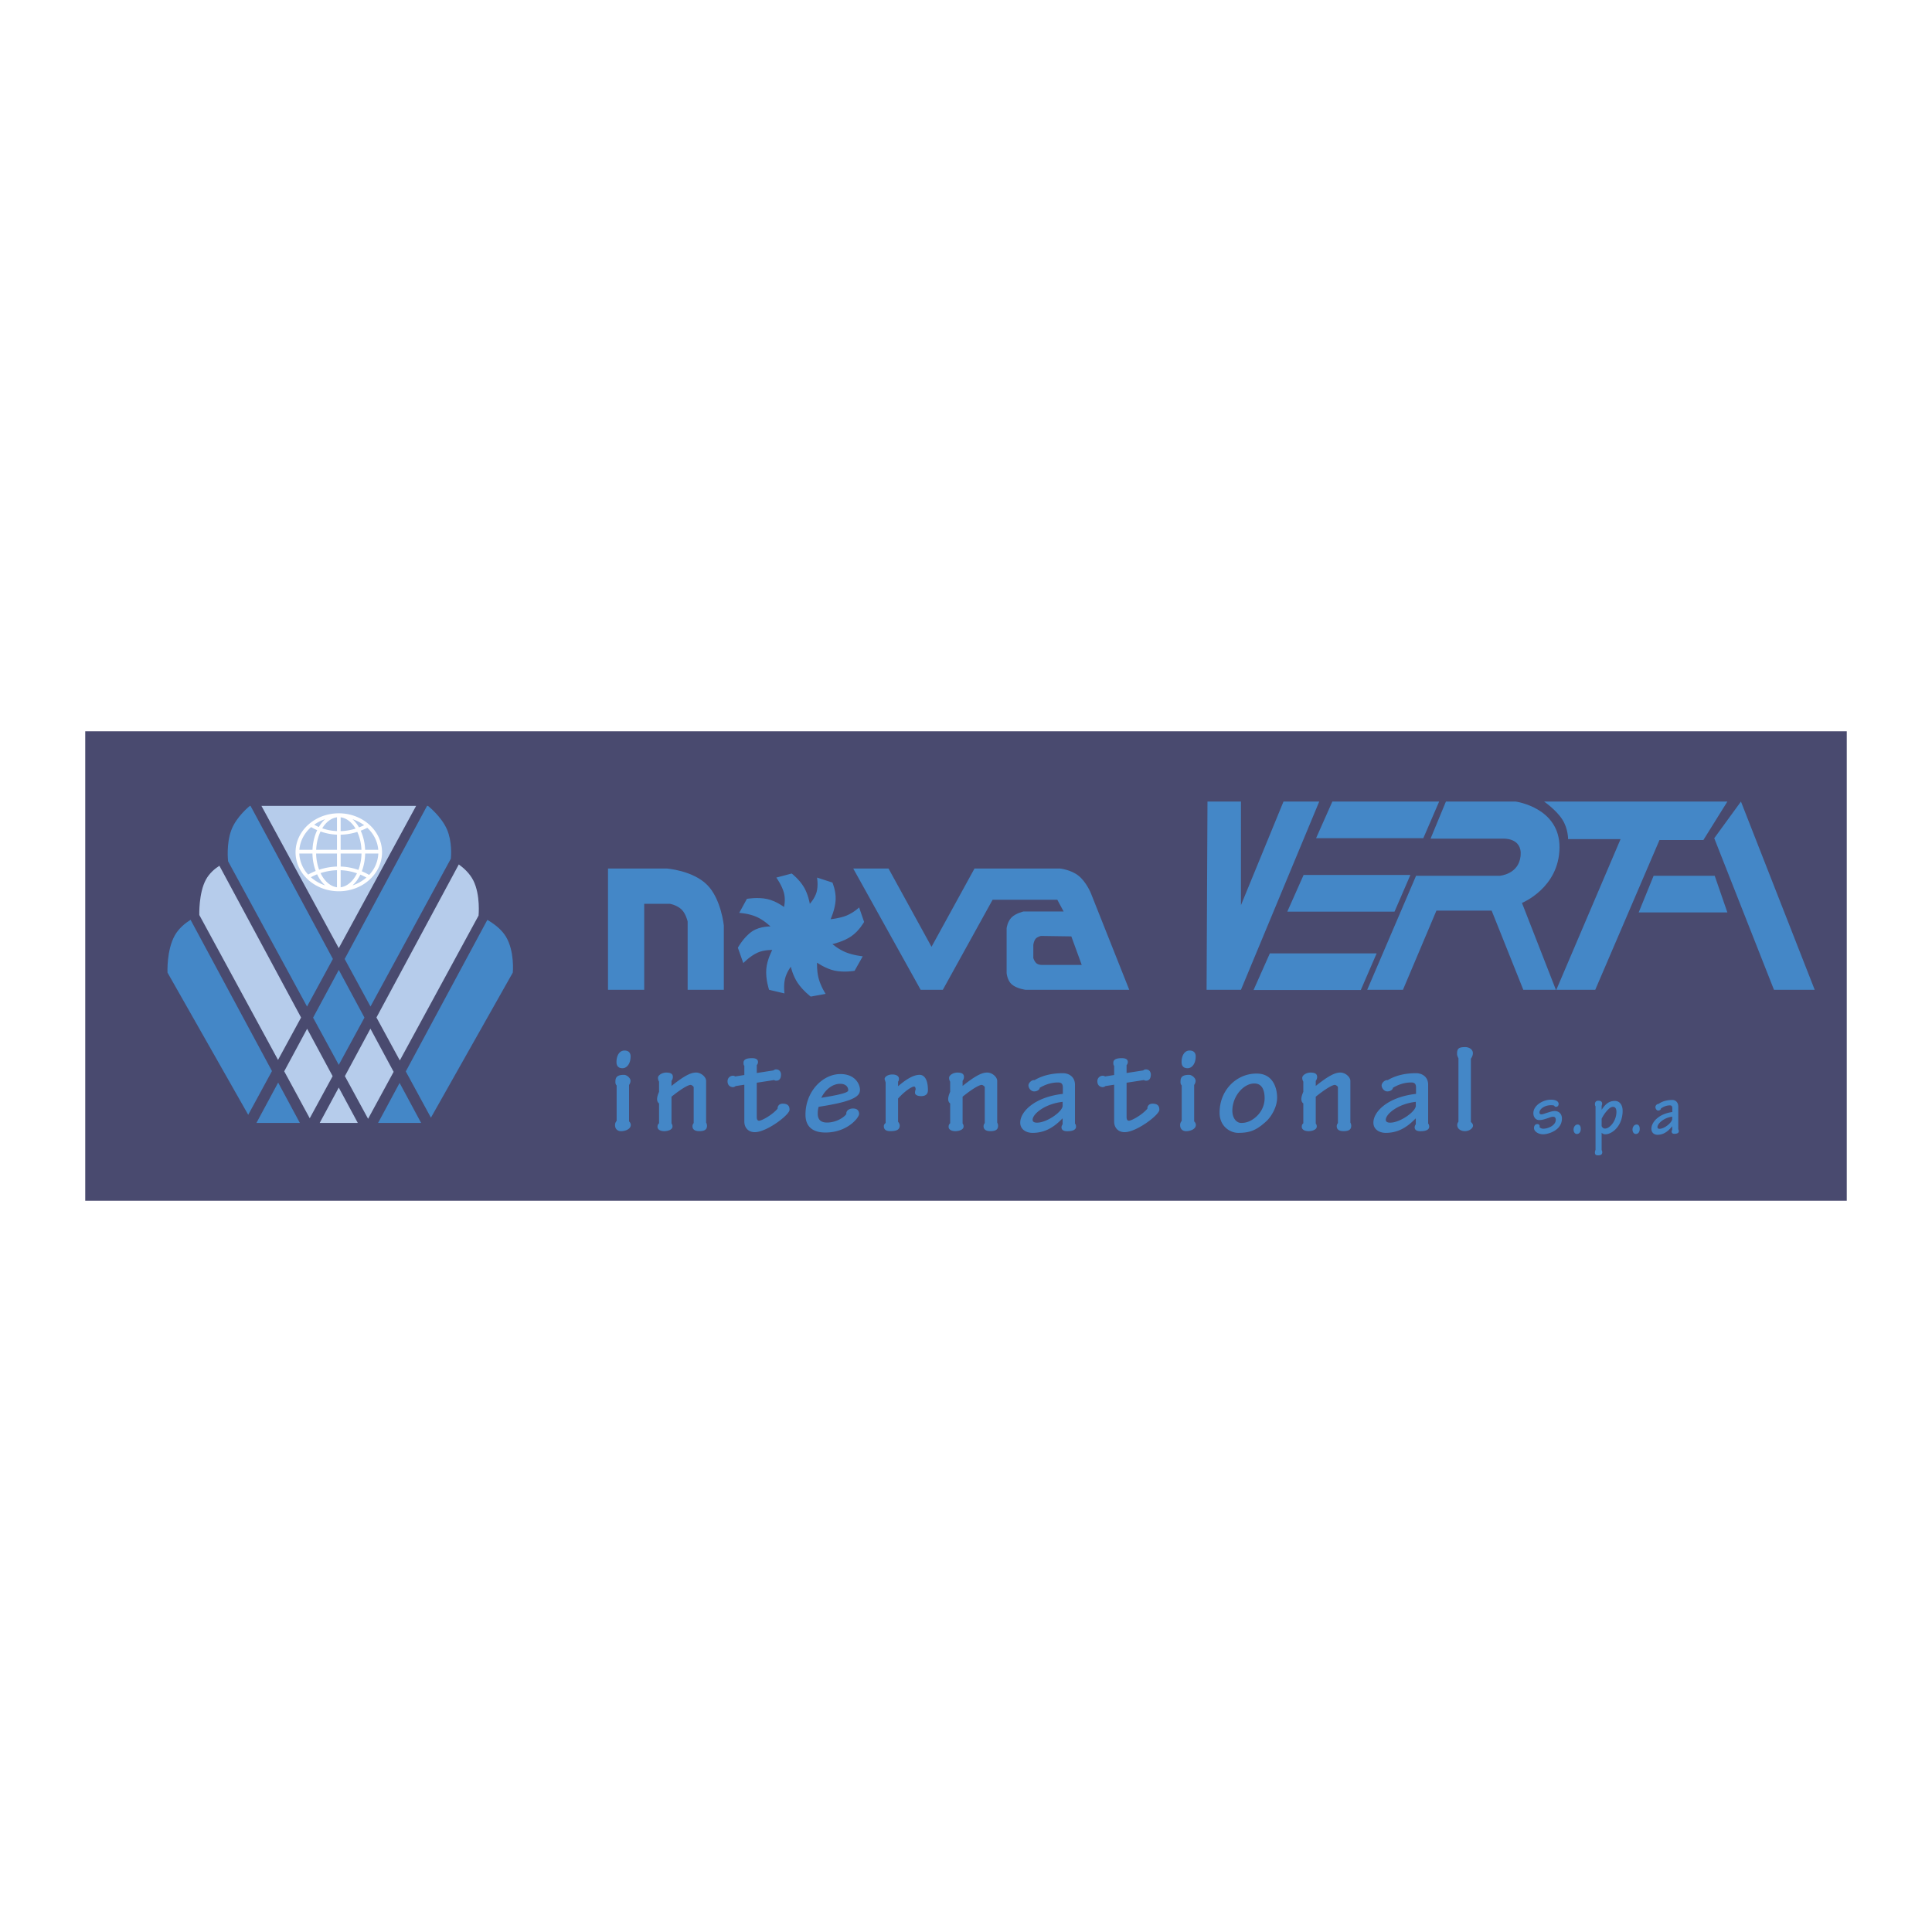 <svg xmlns="http://www.w3.org/2000/svg" width="2500" height="2500" viewBox="0 0 192.756 192.756"><g fill-rule="evenodd" clip-rule="evenodd"><path fill="#fff" d="M0 0h192.756v192.756H0V0z"/><path fill="#494a6f" d="M184.252 72.957H8.504v46.842h175.748V72.957z"/><path fill="#b6cceb" d="M26.083 80.403l7.716 14.194 7.717-14.194H26.083z"/><path d="M48.622 91.778l-8.136 15.119 2.507 4.613 8.169-14.475s.204-2.102-.687-3.587c-.451-.751-1.239-1.315-1.853-1.67z" fill="#4487c7"/><path d="M39.89 105.801l7.859-14.458h-.002s.201-2.038-.515-3.48c-.353-.712-.959-1.259-1.457-1.618l-8.216 15.269 2.331 4.287z" fill="#b6cceb"/><path d="M36.964 100.42l8.018-14.75c.032-.338.123-1.721-.38-2.901-.561-1.317-1.905-2.366-1.905-2.366h-.09l-8.22 15.275 2.577 4.742zM24.996 80.403h-.068s-1.334 1.055-1.84 2.392c-.533 1.409-.335 3.098-.331 3.137l7.876 14.49 2.58-4.747-8.217-15.272zM31.237 101.531l2.562 4.711 2.563-4.715-2.561-4.759-2.564 4.763z" fill="#4487c7"/><path fill="#b6cceb" d="M36.957 102.631l-2.548 4.734 2.315 4.258 2.549-4.687-2.316-4.305z"/><path fill="#4487c7" d="M42.016 112.033l-2.147-3.99-2.147 3.99h4.294z"/><path fill="#b6cceb" d="M35.697 112.033l-1.9-3.529-1.899 3.529h3.799zM30.642 102.639l-2.286 4.246 2.547 4.685 2.284-4.201-2.545-4.73zM21.89 86.376c-.468.299-1.002.75-1.349 1.39-.728 1.345-.656 3.524-.656 3.524l7.854 14.458 2.3-4.23-8.149-15.142z"/><path fill="#4487c7" d="M29.917 112.033l-2.165-4.025-2.166 4.025h4.331zM19.013 91.769c-.534.335-1.177.849-1.569 1.549-.841 1.5-.732 3.718-.732 3.718l8.052 14.186 2.37-4.361-8.121-15.092zM60.661 86.653v12.099h3.612v-8.578h2.573s.712.125 1.173.586c.417.417.587 1.175.587 1.175v6.817h3.611v-6.411s-.264-2.657-1.67-4.063c-1.437-1.437-4.018-1.625-4.018-1.625h-5.868zM78.222 90.49s-.785-.598-1.684-.795c-.95-.208-2.018-.017-2.018-.017l-.768 1.399s.919.044 1.721.394c.754.327 1.395.961 1.395.961s-1.034-.028-1.795.469c-.858.56-1.456 1.653-1.456 1.653l.542 1.535s.649-.692 1.419-1.041c.667-.302 1.47-.268 1.47-.268s-.521.966-.595 1.895c-.083 1.051.279 2.078.279 2.078l1.535.361s-.108-.777.052-1.455c.155-.654.579-1.209.579-1.209s.199.885.681 1.607c.51.766 1.306 1.373 1.306 1.373l1.49-.271s-.467-.695-.694-1.52c-.201-.729-.164-1.596-.164-1.596s.837.598 1.745.795c.964.209 2.002.018 2.002.018l.812-1.445s-.92-.09-1.69-.401c-.742-.299-1.334-.818-1.334-.818s1.106-.238 1.897-.791c.79-.553 1.263-1.421 1.263-1.421l-.497-1.445s-.517.505-1.263.814c-.671.277-1.581.36-1.581.36s.456-.989.502-1.939c.043-.875-.321-1.718-.321-1.718l-1.535-.497s.138.783-.042 1.434c-.182.658-.68 1.185-.68 1.185s-.153-.936-.59-1.668c-.465-.778-1.216-1.356-1.216-1.356l-1.535.406s.563.773.76 1.525c.187.713.008 1.409.008 1.409zM108.828 89.091s-.455-1.109-1.225-1.72c-.764-.608-1.844-.718-1.844-.718h-8.533l-4.288 7.81-4.289-7.81h-3.521l6.727 12.099h2.212l4.966-8.984h6.455l.633 1.174h-4.018s-.764.177-1.174.587c-.426.425-.498 1.083-.498 1.083v4.47s.061.73.506 1.123c.5.441 1.391.547 1.391.547h10.338l-3.838-9.661zm-4.92 7.178s-.301.005-.508-.167c-.199-.167-.305-.51-.305-.51v-1.31s.033-.387.234-.624c.182-.213.533-.279.533-.279l3.025.045 1.037 2.844h-4.016v.001zM120.471 79.971l-.09 18.781h3.43l7.81-18.781h-3.566l-4.244 10.338V79.971h-3.34zM132.93 79.971l-1.625 3.657h10.699l1.58-3.657H132.93zM130.059 87.297l-1.625 3.657h10.699l1.58-3.657h-10.654zM126.693 95.118l-1.625 3.655h10.7l1.58-3.655h-10.655zM144.26 79.971l-1.533 3.702h7.223s1.941-.135 1.76 1.716c-.18 1.851-2.076 1.986-2.076 1.986h-8.352l-4.875 11.377h3.566l3.34-7.901h5.508l3.16 7.901h3.25l-3.385-8.668s3.701-1.49 3.746-5.507c.045-4.018-4.379-4.605-4.379-4.605h-6.953v-.001z"/><path d="M154.057 79.971s1.211.841 1.82 1.797c.586.917.572 1.95.572 1.95h5.236l-6.41 15.034h3.883l6.41-14.943h4.379l2.393-3.837h-18.283v-.001z" fill="#4487c7"/><path fill="#4487c7" d="M164.982 87.375l-1.49 3.657h8.848l-1.264-3.657h-6.094zM171.031 83.628l2.664-3.657 7.358 18.781h-4.063l-5.959-15.124z"/><path d="M33.803 81.143c-2.379 0-4.315 1.745-4.315 3.89s1.936 3.889 4.315 3.889 4.314-1.745 4.314-3.889c.001-2.145-1.935-3.89-4.314-3.89zm3.936 3.646h-1.311a5.153 5.153 0 0 0-.439-1.912c.215-.08.433-.176.655-.287.625.579 1.028 1.348 1.095 2.199zm-3.753-3.246c.588.073 1.112.493 1.488 1.128a5.56 5.56 0 0 1-1.488.252v-1.38zm1.183.188a4.1 4.1 0 0 1 1.164.599 6.86 6.86 0 0 1-.514.218 3.244 3.244 0 0 0-.65-.817zm-1.548-.188v1.376a5.135 5.135 0 0 1-1.471-.277c.374-.618.892-1.027 1.471-1.099zm-1.812.969a4.52 4.52 0 0 1-.462-.233 4.038 4.038 0 0 1 1.09-.547c-.236.21-.448.474-.628.78zm1.812.763v1.514h-2.077c.03-.683.188-1.311.437-1.831a5.6 5.6 0 0 0 1.64.317zm0 1.88v1.301a6.285 6.285 0 0 0-1.783.317 4.99 4.99 0 0 1-.298-1.618h2.081zm0 1.666v1.701c-.672-.083-1.26-.62-1.64-1.412a5.837 5.837 0 0 1 1.64-.289zm-1.184 1.513a4.034 4.034 0 0 1-1.423-.811c.139-.076.352-.184.625-.292.21.446.483.821.798 1.103zm1.549.187v-1.7a5.544 5.544 0 0 1 1.629.309c-.38.781-.964 1.309-1.629 1.391zm1.967-1.26c.198.083.399.181.603.294a4.041 4.041 0 0 1-1.386.78c.308-.277.575-.642.783-1.074zm-1.967-.805v-1.301h2.081a4.94 4.94 0 0 1-.307 1.638 5.861 5.861 0 0 0-1.774-.337zm0-1.667v-1.511a5.914 5.914 0 0 0 1.66-.281c.237.512.387 1.126.417 1.792h-2.077zm-2.944-2.271c.125.077.329.19.601.308a5.096 5.096 0 0 0-.464 1.963h-1.311c.069-.887.503-1.684 1.174-2.271zm-1.181 2.637h1.313a5.26 5.26 0 0 0 .323 1.742c-.353.14-.612.278-.752.36a3.29 3.29 0 0 1-.884-2.102zm6.969 2.137a6.762 6.762 0 0 0-.732-.367c.202-.526.32-1.128.334-1.77h1.313a3.306 3.306 0 0 1-.915 2.137z" fill="#fff"/><path d="M62.316 104.811c.379 0 .599.215.599.582 0 .748-.382 1.184-.809 1.184-.426 0-.599-.248-.599-.617 0-.643.292-1.148.795-1.148h.014v-.001zm.589 3.019c0 .223-.108.346-.143.426v3.629a.486.486 0 0 1 .171.346c0 .432-.559.627-.977.627-.345 0-.593-.227-.593-.6a.61.61 0 0 1 .159-.426v-3.533a.47.47 0 0 1-.123-.326c0-.357.028-.736.85-.736.3 0 .656.326.656.582v.011zM66.995 112.088a.453.453 0 0 1 .099.307c0 .328-.476.461-.829.461-.331 0-.665-.133-.665-.43 0-.162.038-.254.155-.357v-1.98c-.105-.064-.197-.225-.197-.422 0-.211.062-.422.197-.74v-1.012a.68.68 0 0 1-.107-.385c0-.262.42-.52.823-.52.511 0 .661.176.661.443a.652.652 0 0 1-.136.387v.504c1.363-1.088 1.974-1.336 2.454-1.336.485 0 .999.43.999.836v4.152c.033.07.086.152.086.328 0 .389-.268.531-.769.531-.454 0-.677-.18-.677-.486 0-.141.049-.223.119-.322v-3.57c0-.09-.209-.238-.313-.238-.133 0-.632.162-1.899 1.178v2.671h-.001zM74.262 106.336c-.05-.057-.081-.107-.081-.312 0-.344.347-.451.846-.451.27 0 .6.055.6.389a.47.47 0 0 1-.124.305v.787l1.67-.26a.372.372 0 0 1 .256-.102c.326 0 .494.254.494.514 0 .408-.184.613-.458.613-.093 0-.18-.012-.22-.064l-1.743.268v3.432c0 .211.065.359.233.359.259 0 1.296-.559 1.844-1.201-.01-.287.184-.5.507-.5.54 0 .69.254.687.613.003.498-2.273 2.23-3.465 2.23-.662 0-1.046-.453-1.046-1.062v-3.672l-.866.135a.473.473 0 0 1-.265.109c-.326-.014-.544-.219-.544-.592 0-.32.248-.547.542-.547a.36.36 0 0 1 .22.07l.913-.143v-.918zM83.83 108.131c.572 0 .799.336.799.641 0 .182-.333.371-2.688.756.39-.809 1.109-1.396 1.875-1.396h.014v-.001zm.011-.971c-1.732 0-3.478 1.701-3.478 4.047 0 1.318.864 1.785 1.992 1.785 2.191 0 3.357-1.49 3.357-1.85 0-.25-.113-.547-.607-.547-.438 0-.708.26-.665.553-.237.34-1.014.848-1.929.848-.577 0-.925-.258-.925-.881 0-.254.027-.48.09-.686l.617-.102c3.091-.516 3.506-1.035 3.506-1.607 0-.492-.432-1.561-1.946-1.561h-.012v.001zM88.36 107.992l-.104-.33c0-.24.339-.461.769-.461.409 0 .663.17.663.424 0 .09.001.188-.087.287v.447h.02c.725-.625 1.478-1.123 2.132-1.123.409 0 .827.373.827 1.541 0 .352-.208.584-.671.584-.388 0-.618-.131-.618-.338 0-.117.027-.238.063-.332 0-.15-.051-.287-.159-.287-.212 0-.91.432-1.594 1.199v2.32c.077.08.162.232.162.359 0 .387-.224.572-.947.572-.428 0-.636-.166-.636-.502 0-.121.084-.244.18-.307v-4.053zM96.038 112.088a.453.453 0 0 1 .099.307c0 .328-.476.461-.829.461-.332 0-.665-.133-.665-.43 0-.162.038-.254.155-.357v-1.98c-.105-.064-.197-.225-.197-.422 0-.211.062-.422.197-.74v-1.012a.68.68 0 0 1-.107-.385c0-.262.42-.52.823-.52.511 0 .66.176.66.443a.646.646 0 0 1-.136.387v.504c1.363-1.088 1.974-1.336 2.455-1.336.484 0 .998.43.998.836v4.152c.033.07.086.152.086.328 0 .389-.268.531-.768.531-.455 0-.678-.18-.678-.486 0-.141.049-.223.119-.322v-3.57c0-.09-.209-.238-.312-.238-.133 0-.633.162-1.9 1.178v2.671zM106.018 110.324c0 .576-1.564 1.684-2.549 1.684-.256 0-.445-.07-.445-.289 0-.572 1.223-1.594 2.994-1.787v.392zm.023-1.187c-2.791.312-4.252 1.752-4.252 2.871 0 .65.555 1.018 1.232 1.018 1.102 0 2.021-.439 2.971-1.43h.025v.572c-.055.09-.111.189-.111.301 0 .211.131.393.57.393.41 0 .881-.08.881-.461 0-.117-.045-.254-.107-.299v-3.889c0-.721-.533-1.139-1.213-1.139-1.207 0-2.133.281-2.822.693-.279-.051-.607.281-.607.523 0 .252.236.6.566.6.385 0 .582-.256.553-.355.49-.293 1.113-.537 1.84-.537.346 0 .475.166.475.496v.643h-.001zM111.158 106.336c-.051-.057-.08-.107-.08-.312 0-.344.346-.451.846-.451.27 0 .6.055.6.389 0 .09-.039.213-.125.305v.787l1.67-.26a.374.374 0 0 1 .256-.102c.326 0 .494.254.494.514 0 .408-.184.613-.457.613-.094 0-.18-.012-.221-.064l-1.742.268v3.432c0 .211.066.359.232.359.26 0 1.297-.559 1.844-1.201-.01-.287.186-.5.508-.5.539 0 .689.254.686.613.004.498-2.273 2.23-3.463 2.23-.662 0-1.047-.453-1.047-1.062v-3.672l-.867.135a.458.458 0 0 1-.264.109c-.326-.014-.545-.219-.545-.592 0-.32.248-.547.543-.547.09 0 .18.033.221.07l.912-.143v-.918h-.001zM118.695 104.811c.379 0 .6.215.6.582 0 .748-.383 1.184-.809 1.184s-.6-.248-.6-.617c0-.643.293-1.148.797-1.148h.012v-.001zm.59 3.019c0 .223-.109.346-.143.426v3.629c.066.047.17.199.17.346 0 .432-.559.627-.977.627-.346 0-.594-.227-.594-.6a.61.61 0 0 1 .16-.426v-3.533a.466.466 0 0 1-.123-.326c0-.357.027-.736.85-.736.299 0 .656.326.656.582v.011h.001zM125.15 108.1c.752 0 1.021.645 1.021 1.473 0 .67-.289 1.334-.805 1.809-.475.434-.941.654-1.531.654-.477 0-.883-.48-.883-1.223 0-1.43 1.107-2.713 2.184-2.713h.014zm.217-.991c-2.002 0-3.689 1.648-3.689 3.9 0 1.414 1.102 2.016 1.846 2.016 1.174 0 1.828-.24 2.867-1.203.32-.305 1.027-1.248 1.027-2.316 0-.914-.389-2.396-2.037-2.396h-.014v-.001zM131.273 112.088c.066.092.1.166.1.307 0 .328-.477.461-.83.461-.332 0-.664-.133-.664-.43 0-.162.037-.254.154-.357v-1.98c-.105-.064-.197-.225-.197-.422 0-.211.062-.422.197-.74v-1.012a.688.688 0 0 1-.107-.385c0-.262.42-.52.824-.52.51 0 .66.176.66.443a.64.64 0 0 1-.137.387v.504c1.363-1.088 1.973-1.336 2.455-1.336.484 0 .998.43.998.836v4.152c.033.07.086.152.086.328 0 .389-.268.531-.768.531-.455 0-.678-.18-.678-.486 0-.141.049-.223.119-.322v-3.57c0-.09-.209-.238-.312-.238-.135 0-.633.162-1.9 1.178v2.671zM141.254 110.324c0 .576-1.566 1.684-2.549 1.684-.256 0-.445-.07-.445-.289 0-.572 1.221-1.594 2.994-1.787v.392zm.021-1.187c-2.789.312-4.25 1.752-4.25 2.871 0 .65.555 1.018 1.23 1.018 1.104 0 2.023-.439 2.973-1.43h.025v.572c-.055.09-.111.189-.111.301 0 .211.129.393.57.393.408 0 .881-.08.881-.461 0-.117-.047-.254-.107-.299v-3.889c0-.721-.533-1.139-1.213-1.139-1.207 0-2.133.281-2.822.693-.279-.051-.607.281-.607.523 0 .252.236.6.566.6.385 0 .582-.256.553-.355.488-.293 1.111-.537 1.838-.537.348 0 .475.166.475.496v.643h-.001zM145.51 105.588c-.061-.121-.139-.287-.139-.436 0-.539.158-.682.824-.682.354 0 .754.211.754.598 0 .223-.084.396-.199.562v6.314c.146.109.213.238.213.373 0 .217-.334.537-.795.537-.422 0-.779-.223-.779-.615 0-.121.049-.223.121-.336v-6.315zM154.74 109.715c.426 0 .764.143.764.42 0 .182-.104.291-.256.291-.115 0-.135-.039-.16-.076-.025-.043-.068-.084-.348-.084-.645 0-1.146.389-1.146.717 0 .123.066.197.184.197.156 0 .365-.096.604-.166.27-.08.494-.166.734-.166.395 0 .717.262.717.75 0 1.184-1.371 1.57-1.877 1.57-.457 0-.908-.271-.908-.623 0-.209.104-.395.328-.395.186 0 .238.127.238.199 0 .041-.01.074-.021.098a.511.511 0 0 0 .387.164c.451 0 1.24-.314 1.24-.891 0-.188-.09-.303-.271-.303-.178 0-.348.09-.602.168-.268.082-.477.164-.787.164-.352 0-.576-.307-.576-.689 0-.785.971-1.346 1.752-1.346h.004v.001zM157.309 113.137c-.141 0-.314-.145-.314-.447 0-.219.146-.496.404-.496.184 0 .314.129.314.445 0 .246-.111.498-.398.498h-.006zM159.797 111.611c.146-.293.318-.547.486-.74.305-.355.479-.439.658-.439.234 0 .33.221.33.49 0 .9-.65 1.676-1.143 1.676-.131 0-.254-.074-.332-.246v-.741h.001zm0-1.273c.006-.049.049-.129.049-.205 0-.207-.111-.316-.395-.316-.152 0-.326.088-.326.348 0 .09.027.166.062.215v4.346a.604.604 0 0 0-.061.279c0 .221.15.264.305.264.299 0 .426-.096.426-.311a.428.428 0 0 0-.061-.215v-1.729a.482.482 0 0 0 .367.154c.695 0 1.727-.85 1.727-2.342 0-.611-.316-.986-.77-.986-.562 0-.928.281-1.314.871h-.01v-.373h.001zM163.191 113.137c-.141 0-.316-.145-.316-.447 0-.219.148-.496.406-.496.184 0 .314.129.314.445 0 .246-.113.498-.398.498h-.006zM166.836 111.641c0 .336-.77.982-1.252.98-.125.002-.219-.041-.219-.168 0-.334.602-.93 1.471-1.043v.231zm.012-.694c-1.371.182-2.088 1.021-2.088 1.674 0 .381.273.596.605.596.541 0 .992-.258 1.459-.836h.012v.336a.376.376 0 0 0-.055.174c0 .123.064.23.279.23.201 0 .434-.047.434-.27 0-.068-.023-.148-.053-.174v-2.27c0-.42-.262-.664-.596-.664-.594 0-1.047.164-1.385.404-.139-.029-.299.164-.299.305 0 .148.115.35.277.35.189 0 .285-.148.271-.207.24-.17.547-.312.902-.312.172 0 .234.098.234.289v.375h.003z" fill="#4487c7"/></g></svg>